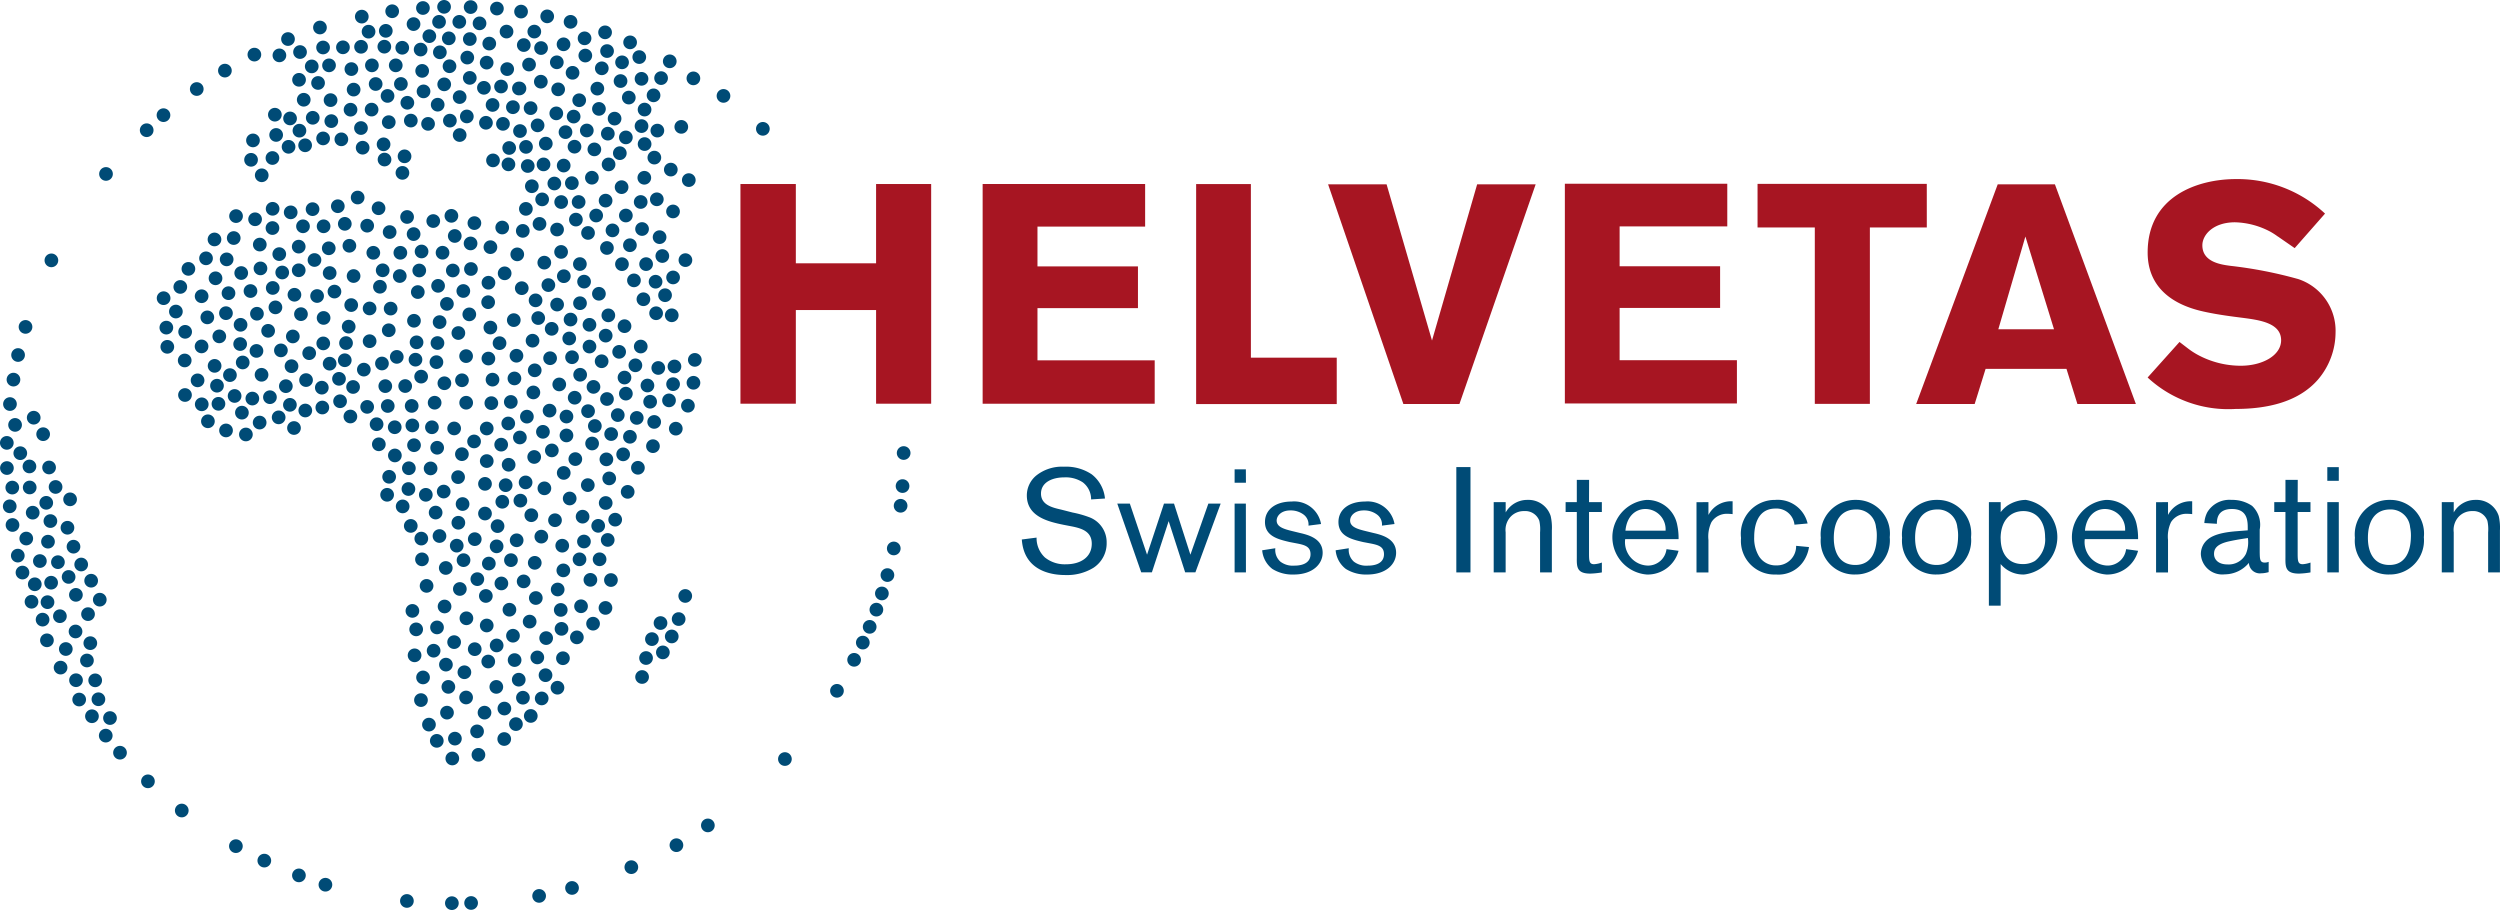 <?xml version="1.0" encoding="UTF-8"?> <svg xmlns="http://www.w3.org/2000/svg" width="182.887" height="66.575" viewBox="0 0 182.887 66.575"><defs><style> .cls-1 { fill: #a71522; } .cls-2 { fill: #004b76; } </style></defs><g id="Group_3260" data-name="Group 3260" transform="translate(6398.188 287.319)"><path id="Path_2001" data-name="Path 2001" class="cls-1" d="M95.765,761.9H89.894v-5.8H85.842v16.071h4.052v-6.852h5.871v6.852h4.029V756.1H95.765Z" transform="translate(-6429.863 -1029.957)"></path><path id="Path_2002" data-name="Path 2002" class="cls-1" d="M106.3,765.177h7.351v-3.05H106.3v-2.914h7.876V756.1H102.289v16.071h12.587V769H106.3Z" transform="translate(-6428.592 -1029.957)"></path><path id="Path_2003" data-name="Path 2003" class="cls-1" d="M120.792,756.1h-4.005v16.094h10.286V768.8h-6.28Z" transform="translate(-6427.472 -1029.956)"></path><path id="Path_2004" data-name="Path 2004" class="cls-1" d="M133.349,767.547l-3.322-11.425h-4.279l5.507,16.071h4.1l5.577-16.071h-4.281Z" transform="translate(-6426.779 -1029.955)"></path><path id="Path_2005" data-name="Path 2005" class="cls-1" d="M145.832,765.167h7.351v-3.05h-7.351V759.2h7.876v-3.118H141.826v16.071h12.587v-3.164h-8.581Z" transform="translate(-6425.537 -1029.958)"></path><path id="Path_2006" data-name="Path 2006" class="cls-1" d="M167.292,756.089H154.911v3.187H159.1v12.908h4.028V759.276h4.165Z" transform="translate(-6424.526 -1029.957)"></path><path id="Path_2007" data-name="Path 2007" class="cls-1" d="M175.833,756.122h-4.185l-5.965,16.07h4.279l.8-2.573h5.916l.8,2.573h4.278Zm-4.14,10.6,1.98-6.783,2.093,6.783Z" transform="translate(-6423.694 -1029.955)"></path><path id="Path_2008" data-name="Path 2008" class="cls-1" d="M192.372,763.067a31.225,31.225,0,0,0-4.919-.956c-.683-.092-2.049-.274-2.049-1.5,0-.773.8-1.685,2.39-1.685a5.778,5.778,0,0,1,2.618.707,5.183,5.183,0,0,1,.518.338l0-.006,1.228.85,2.22-2.525a9.364,9.364,0,0,0-6.511-2.526c-2.777,0-6.465,1.229-6.465,5.372,0,3.46,3.346,4.165,4.324,4.37.866.181,1.754.3,2.64.41,1.185.158,2.8.362,2.8,1.637,0,1.115-1.366,1.867-2.96,1.867a6.623,6.623,0,0,1-3.094-.775,5.454,5.454,0,0,1-.81-.528l-.57-.437-2.332,2.6a8.677,8.677,0,0,0,6.442,2.3c2.254,0,4.576-.478,6.032-2.161a5.344,5.344,0,0,0,1.274-3.416,3.982,3.982,0,0,0-2.774-3.938" transform="translate(-6422.479 -1029.983)"></path><path id="Path_2009" data-name="Path 2009" class="cls-2" d="M61.193,773.573a.5.5,0,1,0,.5.5.5.5,0,0,0-.5-.5m2.581,2.533a.5.5,0,1,0-.5.5.5.5,0,0,0,.5-.5m.673,1.316a.5.5,0,1,0-.5-.5.5.5,0,0,0,.5.5M63.88,779.3a.5.5,0,1,0,.5.5.5.5,0,0,0-.5-.5m-6.313-4.386a.5.5,0,1,0-.5.5.5.5,0,0,0,.5-.5m-4.972.178a.5.5,0,1,0-.5.5.5.5,0,0,0,.5-.5m-1.825-1.17a.5.5,0,1,0,.5.5.5.5,0,0,0-.5-.5M49.093,772a.5.5,0,1,0,.5.5.5.5,0,0,0-.5-.5m-1.364-3.93a.5.5,0,1,0-.5-.5.5.5,0,0,0,.5.5m.3-2.653a.5.5,0,1,0-.5.5.5.5,0,0,0,.5-.5M56,748.154a.5.5,0,1,0-.5-.5.5.5,0,0,0,.5.5m2.967-2.039a.5.5,0,1,0-.5-.5.5.5,0,0,0,.5.5m-2.338.845a.5.5,0,1,0-.5-.5.5.5,0,0,0,.5.5m-4.616,2.309a.5.5,0,1,0-.5-.5.5.5,0,0,0,.5.5m-2.059,1.347a.5.5,0,1,0-.5-.5.5.5,0,0,0,.5.5m-2.434,1.912a.5.5,0,1,0-.5-.5.5.5,0,0,0,.5.5m-8.2,10.622a.5.5,0,1,0-.5-.5.5.5,0,0,0,.5.5m3.995-6.322a.5.5,0,1,0-.5-.5.5.5,0,0,0,.5.5m-6.77,15.046a.5.5,0,1,0-.5-.5.5.5,0,0,0,.5.5m.338-1.8a.5.5,0,1,0-.5-.5.5.5,0,0,0,.5.5m.544-2.056a.5.5,0,1,0-.5-.5.5.5,0,0,0,.5.5m.306,10.746a.5.5,0,1,0,.5.5.5.5,0,0,0-.5-.5m-1.167-.921a.5.5,0,1,0-.5.5.5.5,0,0,0,.5-.5m.409,4.166a.5.5,0,1,0-.5.5.5.5,0,0,0,.5-.5m.387,2.24a.5.5,0,1,0-.5.5.5.5,0,0,0,.5-.5m.182-7.493a.5.5,0,1,0-.5.5.5.5,0,0,0,.5-.5m.17.471a.5.5,0,1,0,.5.5.5.5,0,0,0-.5-.5m-1.655-.725a.5.5,0,1,0-.5-.5.5.5,0,0,0,.5.5m-.1,2.77a.5.5,0,1,0,.5-.5.5.5,0,0,0-.5.5m.813,1.37a.5.5,0,1,0-.5.5.5.5,0,0,0,.5-.5m1.181-.034a.5.5,0,1,0,.5.5.5.5,0,0,0-.5-.5m.152,6.238a.5.5,0,1,0-.5-.5.5.5,0,0,0,.5.5m.26.778a.5.5,0,1,0-.5.5.5.5,0,0,0,.5-.5m.811,1.308a.5.5,0,1,0-.5.5.5.5,0,0,0,.5-.5m-.182,1.013a.5.5,0,1,0,.5.5.5.5,0,0,0-.5-.5m2.359,4.333a.5.5,0,1,0,.5.5.5.5,0,0,0-.5-.5m1.943,2.64a.5.5,0,1,0,.5.5.5.5,0,0,0-.5-.5m5.561,5.479a.5.5,0,1,0,.5.5.5.5,0,0,0-.5-.5m8.571,4.745a.5.5,0,1,0,.5.5.5.5,0,0,0-.5-.5m1.938.683a.5.5,0,1,0,.5.5.5.5,0,0,0-.5-.5m10.658,1.336a.5.5,0,1,0,.5.5.5.5,0,0,0-.5-.5m7.383-1.1a.5.5,0,1,0,.5.5.5.5,0,0,0-.5-.5M36.289,773.662a.5.5,0,1,0-.5-.5.5.5,0,0,0,.5.5m3.362,4.14a.5.5,0,1,0-.5.5.5.5,0,0,0,.5-.5m-1.434-2.436a.5.5,0,1,0,.5-.5.5.5,0,0,0-.5.5M41,784.9a.5.5,0,1,0,.5-.5.5.5,0,0,0-.5.5m-.312-4.268a.5.5,0,1,0-.5-.5.5.5,0,0,0,.5.5m-2.711,4.015a.5.5,0,1,0,.5-.5.5.5,0,0,0-.5.5m-.451-10.487a.5.5,0,1,0,.5-.5.5.5,0,0,0-.5.5m-.363.527a.5.5,0,1,0-.5.5.5.5,0,0,0,.5-.5m1.963,4.54a.5.5,0,1,0,.5-.5.5.5,0,0,0-.5.5m-.683,1.16a.5.5,0,1,0,.5-.5.5.5,0,0,0-.5.5m1.128,2.842a.5.5,0,1,0-.5.5.5.5,0,0,0,.5-.5m.227,1a.5.5,0,1,0,.5.5.5.5,0,0,0-.5-.5m.639-.633a.5.5,0,1,0,.5-.5.5.5,0,0,0-.5.5m.058-.886a.5.5,0,1,0-.5-.5.5.5,0,0,0,.5.5m-.553,6.471a.5.5,0,1,0-.5-.5.5.5,0,0,0,.5.5M42,788.03a.5.5,0,1,0,.5.5.5.5,0,0,0-.5-.5m-.414,1.769a.5.5,0,1,0-.5.5.5.5,0,0,0,.5-.5m-1.006-4.49a.5.5,0,1,0,.5.5.5.5,0,0,0-.5-.5M39.3,786.731a.5.5,0,1,0-.5-.5.5.5,0,0,0,.5.5m4.059.741a.5.5,0,1,0-.5.5.5.5,0,0,0,.5-.5m-1.438,4.949a.5.5,0,1,0-.5-.5.5.5,0,0,0,.5.5m-1.547-.839a.5.5,0,1,0-.5-.5.5.5,0,0,0,.5.5m2.386,3.675a.5.5,0,1,0-.5-.5.5.5,0,0,0,.5.5m.347.875a.5.5,0,1,0,.5-.5.5.5,0,0,0-.5.5m-3.86-14.91a.5.5,0,1,0,.5.5.5.5,0,0,0-.5-.5M37.481,783.5a.5.5,0,1,0-.5-.5.5.5,0,0,0,.5.5m4.248,2.585a.5.5,0,1,0,.5-.5.5.5,0,0,0-.5.5m-2.693,2.07a.5.5,0,1,0-.5-.5.5.5,0,0,0,.5.5m2.077-1.535a.5.5,0,1,0,.5.5.5.5,0,0,0-.5-.5m.554,4.033a.5.5,0,1,0,.5-.5.5.5,0,0,0-.5.5m-1.675,1.289a.5.5,0,1,0,.5.5.5.5,0,0,0-.5-.5m1.629,1.422a.5.5,0,1,0-.5.5.5.5,0,0,0,.5-.5m.666,2.136a.5.5,0,1,0,.5.5.5.5,0,0,0-.5-.5m2.052,2.667a.5.5,0,1,0,.5.5.5.5,0,0,0-.5-.5m2.044,2.094a.5.5,0,1,0,.5.5.5.5,0,0,0-.5-.5m8.513,5.8a.5.5,0,1,0,.5.5.5.5,0,0,0-.5-.5m-2.079-1.058a.5.5,0,1,0,.5.5.5.5,0,0,0-.5-.5m15.8,4.171a.5.5,0,1,0,.5.5.5.5,0,0,0-.5-.5m-3.29-.162a.5.5,0,1,0,.5.5.5.5,0,0,0-.5-.5M75,808.643a.5.5,0,1,0,.5.5.5.5,0,0,0-.5-.5M99.181,788.96a.5.5,0,1,0,.5.5.5.5,0,0,0-.5-.5M81.745,806.54a.5.5,0,1,0,.5.5.5.5,0,0,0-.5-.5m15.043-12.9a.5.5,0,1,0,.5.5.5.5,0,0,0-.5-.5m-3.808,4.991a.5.5,0,1,0,.5.5.5.5,0,0,0-.5-.5m-5.636,4.855a.5.5,0,1,0,.5.5.5.5,0,0,0-.5-.5m-2.3,1.447a.5.5,0,1,0,.5.5.5.5,0,0,0-.5-.5m13-13.561a.5.5,0,1,0,.5.5.5.5,0,0,0-.5-.5m1.628-3.67a.5.5,0,1,0,.5.5.5.5,0,0,0-.5-.5m-.993,2.411a.5.5,0,1,0,.5.5.5.5,0,0,0-.5-.5m1.8-4.94a.5.5,0,1,0,.5.5.5.5,0,0,0-.5-.5m-.405,1.345a.5.5,0,1,0,.5.5.5.5,0,0,0-.5-.5m1.593-9.274a.5.5,0,1,0-.5-.5.5.5,0,0,0,.5.5m-.081,1.418a.5.5,0,1,0,.5.5.5.5,0,0,0-.5-.5m-.142,1.441a.5.5,0,1,0,.5.5.5.5,0,0,0-.5-.5m-.5,3.122a.5.5,0,1,0,.5.5.5.5,0,0,0-.5-.5m-58.42,10.648a.5.5,0,1,0-.5-.5.5.5,0,0,0,.5.5m6.819-30.1a.5.5,0,1,0-.5-.5.5.5,0,0,0,.5.5m1.484.189a.5.5,0,1,0,.5-.5.5.5,0,0,0-.5.5m.424-2.342a.5.5,0,1,0-.5-.5.5.5,0,0,0,.5.5m1.077-2.208a.5.5,0,1,0,.5-.5.5.5,0,0,0-.5.5m3.163-3.75a.5.5,0,1,0-.5-.5.5.5,0,0,0,.5.5m1.891-1.43a.5.5,0,1,0,.5-.5.5.5,0,0,0-.5.5m.084-1.57a.5.5,0,1,0,.5.5.5.5,0,0,0-.5-.5m1.731,1.567a.5.5,0,1,0-.5-.5.5.5,0,0,0,.5.5m.6-2.265a.5.5,0,1,0,.5.5.5.5,0,0,0-.5-.5m-3.127,2.879a.5.5,0,1,0-.5-.5.5.5,0,0,0,.5.5m-.39-2.575a.5.5,0,1,0,.5-.5.5.5,0,0,0-.5.5m-.518.707a.5.5,0,1,0,.5.5.5.5,0,0,0-.5-.5m4.27.821a.5.5,0,1,0,.5-.5.5.5,0,0,0-.5.5m-2.093-1.576a.5.5,0,1,0,.5-.5.5.5,0,0,0-.5.5m2.765-.592a.5.5,0,1,0,.5-.5.5.5,0,0,0-.5.5m-.962-1.2a.5.5,0,1,0,.5.5.5.5,0,0,0-.5-.5m-1.876-1.967a.5.5,0,1,0,.5-.5.5.5,0,0,0-.5.5m.829-1.384a.5.5,0,1,0,.5-.5.5.5,0,0,0-.5.5m.435,1.307a.5.5,0,1,0,.5-.5.5.5,0,0,0-.5.5m1.636.274a.5.5,0,1,0,.5-.5.5.5,0,0,0-.5.5m.664,1a.5.5,0,1,0,.5.5.5.5,0,0,0-.5-.5m.837-1.273a.5.5,0,1,0,.5-.5.5.5,0,0,0-.5.5m.775.864a.5.5,0,1,0,.5.5.5.5,0,0,0-.5-.5m1.469-1.365a.5.5,0,1,0,.5.5.5.5,0,0,0-.5-.5m-1.1,2.737a.5.5,0,1,0,.5-.5.5.5,0,0,0-.5.5m-1.166,1a.5.5,0,1,0,.5-.5.5.5,0,0,0-.5.5m3.115-1a.5.5,0,1,0,.5.5.5.5,0,0,0-.5-.5M64,752.039a.5.5,0,1,0,.5.5.5.5,0,0,0-.5-.5m1.114.386a.5.5,0,1,0,.5-.5.5.5,0,0,0-.5.5m3.573,1.057a.5.5,0,1,0,.5-.5.5.5,0,0,0-.5.5m-8.039-5.917a.5.5,0,1,0-.5-.5.5.5,0,0,0,.5.5m1.325-.039a.5.5,0,1,0-.5-.5.5.5,0,0,0,.5.5m2.514-.429a.5.5,0,1,0,.5-.5.5.5,0,0,0-.5.5m.4,2.149a.5.5,0,1,0,.5.5.5.5,0,0,0-.5-.5m1.557-.957a.5.5,0,1,0,.5.5.5.5,0,0,0-.5-.5m2-.34a.5.5,0,1,0,.5.5.5.5,0,0,0-.5-.5m-1.9,1.84a.5.5,0,1,0,.5.5.5.5,0,0,0-.5-.5m.535,1.473a.5.5,0,1,0,.5-.5.5.5,0,0,0-.5.5m.977-1.988a.5.5,0,1,0,.5.5.5.5,0,0,0-.5-.5m.631,1.431a.5.5,0,1,0,.5-.5.5.5,0,0,0-.5.5m1.774-.678a.5.5,0,1,0,.5-.5.5.5,0,0,0-.5.5m.633,1.254a.5.5,0,1,0,.5-.5.5.5,0,0,0-.5.5m4.294,1.493a.5.5,0,1,0-.5.5.5.5,0,0,0,.5-.5m-9.013-.109a.5.5,0,1,0,.5-.5.5.5,0,0,0-.5.5m3.836-.543a.5.5,0,1,0-.5.5.5.5,0,0,0,.5-.5m-1.74-.194a.5.5,0,1,0,.5.5.5.5,0,0,0-.5-.5m3.884.236a.5.5,0,1,0,.5.5.5.5,0,0,0-.5-.5m1.685,1.684a.5.5,0,1,0,.5.5.5.5,0,0,0-.5-.5m1.282,1.282a.5.5,0,1,0,.5.5.5.5,0,0,0-.5-.5m1.107-1.86a.5.5,0,1,0,.5-.5.5.5,0,0,0-.5.5m-.616,7.125a.5.5,0,1,0,.5-.5.5.5,0,0,0-.5.5m-.2-3.367a.5.5,0,1,0,.5-.5.5.5,0,0,0-.5.5m.5,1.356a.5.5,0,1,0,.5-.5.5.5,0,0,0-.5.5m1.577.784a.5.5,0,1,0,.5.5.5.5,0,0,0-.5-.5m.388,1.476a.5.5,0,1,0,.5-.5.5.5,0,0,0-.5.5m1.382,1.1a.5.5,0,1,0,.5-.5.5.5,0,0,0-.5.5m1.6.684a.5.5,0,1,0,.5.5.5.5,0,0,0-.5-.5m.377,1.686a.5.5,0,1,0,.5-.5.5.5,0,0,0-.5.5m1.692,1.381a.5.5,0,1,0-.5.5.5.5,0,0,0,.5-.5m.429,1.523a.5.5,0,1,0-.5-.5.5.5,0,0,0,.5.5m1.644-.35a.5.5,0,1,0-.5.5.5.5,0,0,0,.5-.5m1-4.035a.5.5,0,1,0-.5.5.5.5,0,0,0,.5-.5m-1.49,2.566a.5.5,0,1,0-.5.5.5.5,0,0,0,.5-.5m-1.693-.987a.5.5,0,1,0,.5-.5.5.5,0,0,0-.5.5M84.8,763.4a.5.5,0,1,0,.5.5.5.5,0,0,0-.5-.5m-1.974-.975a.5.5,0,1,0,.5.5.5.5,0,0,0-.5-.5m-1.685-.883a.5.5,0,1,0,.5-.5.5.5,0,0,0-.5.5m3.371.791a.5.5,0,1,0-.5.5.5.5,0,0,0,.5-.5m-.7-1.881a.5.5,0,1,0,.5.5.5.5,0,0,0-.5-.5m-3.945.005a.5.5,0,1,0,.5-.5.5.5,0,0,0-.5.5m2.663-.6a.5.5,0,1,0,.5.5.5.5,0,0,0-.5-.5m-1.185-.987a.5.5,0,1,0,.5.5.5.5,0,0,0-.5-.5m-2.172,0a.5.5,0,1,0,.5.5.5.5,0,0,0-.5-.5m2.757-.49a.5.5,0,1,0,.5-.5.5.5,0,0,0-.5.5m-4.04-.5a.5.5,0,1,0,.5.5.5.5,0,0,0-.5-.5m1.473.4a.5.5,0,1,0,.5-.5.5.5,0,0,0-.5.5M77.894,757a.5.5,0,1,0-.5.5.5.5,0,0,0,.5-.5m5.716.683a.5.5,0,1,0,.5.5.5.5,0,0,0-.5-.5m1.185.889a.5.5,0,1,0,.5.5.5.5,0,0,0-.5-.5m-2.1-1.464a.5.5,0,1,0-.5-.5.5.5,0,0,0,.5.5m-1.162.186a.5.5,0,1,0-.5.5.5.5,0,0,0,.5-.5m-3.173-.69a.5.5,0,1,0,.5-.5.5.5,0,0,0-.5.5m-2.063-.889a.5.5,0,1,0,.5-.5.5.5,0,0,0-.5.5m.791-1.381a.5.5,0,1,0,.5-.5.5.5,0,0,0-.5.5m1.4-1.685a.5.5,0,1,0,.5.5.5.5,0,0,0-.5-.5m.888-1.579a.5.5,0,1,0,.5.5.5.5,0,0,0-.5-.5m-6.621,4.056a.5.5,0,1,0,.5.5.5.5,0,0,0-.5-.5m-1.629.211a.5.5,0,1,0,.5-.5.5.5,0,0,0-.5.5m1.184-.908a.5.5,0,1,0,.5-.5.5.5,0,0,0-.5.5m-1.2-2.344a.5.5,0,1,0,.5.5.5.5,0,0,0-.5-.5m2.766-.571a.5.5,0,1,0,.5-.5.5.5,0,0,0-.5.5m4.149.618a.5.5,0,1,0-.5.5.5.5,0,0,0,.5-.5m-2.133-1.993a.5.5,0,1,0,.5-.5.5.5,0,0,0-.5.5m-2.869-.062a.414.414,0,0,0,.006.079.5.5,0,0,0,.494.423.474.474,0,0,0,.07-.005l-.012-.114.017.114a.5.5,0,0,0-.074-1,.35.35,0,0,0-.079.006.5.5,0,0,0-.423.492m-1.86-2.387a.5.5,0,1,0,.5.5.5.5,0,0,0-.5-.5m-3.924-.256a.5.5,0,1,0,.5-.5.5.5,0,0,0-.5.5m-1.406-.2a.5.5,0,1,0,.5-.5.5.5,0,0,0-.5.5m-2.156.289a.5.5,0,1,0-.5-.5.5.5,0,0,0,.5.5m.107-1.159a.5.5,0,1,0-.5-.5.5.5,0,0,0,.5.5m2.03-.493a.5.5,0,1,0-.5-.5.5.5,0,0,0,.5.5m1.866-.165a.5.5,0,1,0-.5-.5.5.5,0,0,0,.5.5m.713.206a.5.5,0,1,0,.5.5.5.5,0,0,0-.5-.5m.768-.206a.5.5,0,1,0-.5-.5.5.5,0,0,0,.5.5m.769.26a.5.5,0,1,0,0,1,.5.5,0,0,0,0-1m.212-.65a.5.5,0,1,0,.5-.5.5.5,0,0,0-.5.5m.712,1.481a.5.5,0,1,0,.5-.5.5.5,0,0,0-.5.5m1.263-.878a.5.5,0,1,0,.5-.5.5.5,0,0,0-.5.5m1.762.486a.5.5,0,1,0,.5.5.5.5,0,0,0-.5-.5m.769.014a.5.5,0,1,0-.5-.5.5.5,0,0,0,.5.5m-.384,1.412a.5.5,0,1,0,.5.5.5.5,0,0,0-.5-.5m.878-1.207a.5.5,0,1,0,.5.5.5.5,0,0,0-.5-.5m1.645.726a.5.5,0,1,0-.5-.5.5.5,0,0,0,.5.5m-.492.316a.5.5,0,1,0,.5.5.5.5,0,0,0-.5-.5m2.03-.754a.5.5,0,1,0-.5-.5.5.5,0,0,0,.5.5m.055.261a.5.5,0,1,0,.5.5.5.5,0,0,0-.5-.5m1.591-.329a.5.5,0,1,0,.5.5.5.5,0,0,0-.5-.5m-2.524,1.59a.5.5,0,1,0,.5.5.5.5,0,0,0-.5-.5m2.139.672a.5.5,0,1,0-.5-.5.5.5,0,0,0,.5.5m1.482-.438a.5.5,0,1,0-.5-.5.5.5,0,0,0,.5.5m.759-.884a.5.5,0,1,0,.5-.5.5.5,0,0,0-.5.5m-.87,1.254a.5.5,0,1,0,.5.5.5.5,0,0,0-.5-.5m1.035.337a.5.5,0,1,0,.5-.5.5.5,0,0,0-.5.5m1.38,1.708a.5.5,0,1,0-.5-.5.5.5,0,0,0,.5.5m-1.811-.837a.5.5,0,1,0,0,1,.5.5,0,0,0,0-1m1.153.878a.5.5,0,1,0,.5.5.5.5,0,0,0-.5-.5m-.722,1.709a.5.5,0,1,0,.5-.5.5.5,0,0,0-.5.5m2.909.056a.5.5,0,1,0,.5-.5.5.5,0,0,0-.5.5m-.267,2.626a.5.5,0,1,0,.5.5.5.5,0,0,0-.5-.5m1.816,1.269a.5.5,0,1,0-.5.5.5.5,0,0,0,.5-.5m-2.8-4.122a.5.5,0,1,0,.5.5.5.5,0,0,0-.5-.5m-.933.986a.5.5,0,1,0,.5.5.5.5,0,0,0-.5-.5m.713.99a.5.5,0,1,0,.5.5.5.5,0,0,0-.5-.5m.493-4.816a.5.5,0,1,0-.5-.5.5.5,0,0,0,.5.5m-4.663.769a.5.5,0,1,0-.5-.5.5.5,0,0,0,.5.5m.761,1.695a.5.5,0,1,0,.5-.5.5.5,0,0,0-.5.5m-.494,1.1a.5.5,0,1,0,.5-.5.5.5,0,0,0-.5.5m-.486.651a.5.5,0,1,0,.5.5.5.5,0,0,0-.5-.5m.541,1.6a.5.5,0,1,0,.5-.5.5.5,0,0,0-.5.5m.822-.824a.5.5,0,1,0,.5-.5.5.5,0,0,0-.5.5m.942-1.653a.5.5,0,1,0,.5.5.5.5,0,0,0-.5-.5m-14.377-7.407a.5.5,0,1,0,.5.5.5.5,0,0,0-.5-.5m-4.946.172a.5.5,0,1,0,.5-.5.5.5,0,0,0-.5.5m-4.513,1.991a.5.5,0,1,0-.5-.5.5.5,0,0,0,.5.5m-3.34.187a.5.5,0,1,0-.5-.5.5.5,0,0,0,.5.5m-7.878,5.531a.5.5,0,1,0-.5-.5.5.5,0,0,0,.5.5m27.876,1.618a.5.5,0,1,0,.5.5.5.5,0,0,0-.5-.5m.3,1.48a.5.5,0,1,0,.5.5.5.5,0,0,0-.5-.5m.521-2.619a.5.5,0,1,0,.5-.5.5.5,0,0,0-.5.5M73.1,753.19a.5.5,0,1,0,.5-.5.5.5,0,0,0-.5.5m2.121,4.5a.5.5,0,1,0,.5.5.5.5,0,0,0-.5-.5m-5.977-9.874a.5.5,0,1,0,.5-.5.5.5,0,0,0-.5.5m.683.985a.5.5,0,1,0,.5.5.5.5,0,0,0-.5-.5m2.655,2.644a.414.414,0,0,0,.006.079.5.5,0,0,0,.491.423c.027,0,.051,0,.074-.005a.5.5,0,0,0,.429-.5c0-.026,0-.048,0-.069a.5.5,0,0,0-.5-.432.464.464,0,0,0-.082.008.5.5,0,0,0-.42.492m-.366-2.009a.5.5,0,1,0,.5.5.5.5,0,0,0-.5-.5m.45-1.273a.5.5,0,1,0,.5.5.5.5,0,0,0-.5-.5m2.961,1.42a.5.5,0,1,0-.5.5.5.5,0,0,0,.5-.5m.631,2.818a.5.5,0,1,0-.5-.5.5.5,0,0,0,.5.5m1.676-1.961a.5.5,0,1,0,.5.5.5.5,0,0,0-.5-.5m8.353-.6a.5.5,0,1,0-.5-.5.5.5,0,0,0,.5.5m-1.729-1.247a.5.5,0,1,0-.5-.5.5.5,0,0,0,.5.5m-2.9-1.387a.5.5,0,1,0-.5-.5.5.5,0,0,0,.5.5m-1.831-.733a.5.5,0,1,0-.5-.5.5.5,0,0,0,.5.5M77.3,745.7a.5.5,0,1,0-.5-.5.5.5,0,0,0,.5.5m-1.709-.4a.5.5,0,1,0-.5-.5.5.5,0,0,0,.5.5m-1.913-.349a.5.5,0,1,0-.5-.5.5.5,0,0,0,.5.5m-1.766-.222a.5.5,0,1,0-.5-.5.5.5,0,0,0,.5.5m-1.922-.108a.5.5,0,1,0-.5-.5.5.5,0,0,0,.5.5m-1.944-.017a.5.5,0,1,0-.5-.5.5.5,0,0,0,.5.5m-1.546.085a.5.5,0,1,0-.5-.5.5.5,0,0,0,.5.5m-2.25.237a.5.5,0,1,0-.5-.5.5.5,0,0,0,.5.5m-2.223.393a.5.5,0,1,0-.5-.5.5.5,0,0,0,.5.5m26.46,4.8a.5.5,0,1,0,.5.5.5.5,0,0,0-.5-.5m2.88,2.409a.5.5,0,1,0,.5.5.5.5,0,0,0-.5-.5m-29.9.442a.5.5,0,1,0,.5-.5.5.5,0,0,0-.5.5m1.654,1.191a.5.5,0,1,0,.5-.5.5.5,0,0,0-.5.5m1.534.878a.5.5,0,1,0,.5-.5.5.5,0,0,0-.5.5m-.155,1.211a.5.5,0,1,0,.5-.5.5.5,0,0,0-.5.5m-2.41-1.342a.5.5,0,1,0-.5-.5.5.5,0,0,0,.5.5m1.6-.133a.5.5,0,1,0,.5.5.5.5,0,0,0-.5-.5m-9.623-.4a.5.5,0,1,0-.5-.5.5.5,0,0,0,.5.5m-.141,1.419a.5.5,0,1,0-.5-.5.5.5,0,0,0,.5.5m1.742-3.3a.5.5,0,1,0-.5-.5.5.5,0,0,0,.5.5M57.78,750.4a.5.5,0,1,0,.5.5.5.5,0,0,0-.5-.5m1.048-1.228a.5.5,0,1,0,.5.5.5.5,0,0,0-.5-.5m-1.391-.231a.5.5,0,1,0,.5.5.5.5,0,0,0-.5-.5m-3.23,7.485a.5.5,0,1,0,.5-.5.5.5,0,0,0-.5.5m7.018,1.628a.5.5,0,1,0,.5-.5.5.5,0,0,0-.5.5m1.529.783a.5.5,0,1,0,.5-.5.5.5,0,0,0-.5.5m2.587.139a.5.5,0,1,0,.5.5.5.5,0,0,0-.5-.5m3.241-.083a.5.5,0,1,0,.5.5.5.5,0,0,0-.5-.5m1.183,1.031a.5.5,0,1,0,.5-.5.5.5,0,0,0-.5.5m3.54.569a.5.5,0,1,0,.5-.5.5.5,0,0,0-.5.5m2.073,1.824a.5.5,0,1,0,.5.5.5.5,0,0,0-.5-.5m.4,12.876a.5.5,0,1,0-.5.5.5.5,0,0,0,.5-.5m6.2,4.392a.5.5,0,1,0-.5.5.5.5,0,0,0,.5-.5m.249-1.261a.5.5,0,1,0-.5-.5.5.5,0,0,0,.5.5m1.1-2.581a.5.5,0,1,0,.5.5.5.5,0,0,0-.5-.5m2.171-.781a.5.5,0,1,0-.5.5.5.5,0,0,0,.5-.5m.387-2.179a.5.5,0,1,0,.5.5.5.5,0,0,0-.5-.5m.405-1.678a.5.5,0,1,0,.5.5.5.5,0,0,0-.5-.5m.1-.675a.5.5,0,1,0-.5-.5.5.5,0,0,0,.5.5m-1.49-.518a.5.5,0,1,0,.5.5.5.5,0,0,0-.5-.5m-.684.61a.5.5,0,1,0-.5.5.5.5,0,0,0,.5-.5m-1.282-1.568a.5.5,0,1,0-.5.5.5.5,0,0,0,.5-.5m-2.187-1.49a.5.5,0,1,0,.5-.5.5.5,0,0,0-.5.5m-.684-.291a.5.5,0,1,0-.5-.5.5.5,0,0,0,.5.5m-.189-2.078a.5.5,0,1,0-.5.5.5.5,0,0,0,.5-.5m-1.086-.889a.5.5,0,1,0-.5.5.5.5,0,0,0,.5-.5m-.807-1.785a.5.5,0,1,0,.5.5.5.5,0,0,0-.5-.5m-1.374-.888a.5.5,0,1,0,.5.5.5.5,0,0,0-.5-.5m.2,1.776a.5.5,0,1,0,.5.5.5.5,0,0,0-.5-.5m.009,2.575a.5.5,0,1,0-.5.5.5.5,0,0,0,.5-.5m.674-.1a.5.5,0,1,0,.5-.5.5.5,0,0,0-.5.5m-2.056,1.087a.5.5,0,1,0-.5.5.5.5,0,0,0,.5-.5m1.365.109a.5.5,0,1,0,.5-.5.5.5,0,0,0-.5.5m-.88.178a.5.5,0,1,0,.5.5.5.5,0,0,0-.5-.5m2.764-.294a.5.5,0,1,0,.5.5.5.5,0,0,0-.5-.5m-1.48,2a.5.5,0,1,0-.5-.5.5.5,0,0,0,.5.5m3.166-.708a.5.5,0,1,0-.5.5.5.5,0,0,0,.5-.5m-1.185.8a.5.5,0,1,0-.5.5.5.5,0,0,0,.5-.5m-1.775,1.28a.5.5,0,1,0-.5-.5.5.5,0,0,0,.5.5m3.445-.393a.5.5,0,1,0-.5-.5.5.5,0,0,0,.5.5m-.781.188a.5.5,0,1,0-.5.5.5.5,0,0,0,.5-.5m-2.072,1.488a.5.5,0,1,0-.5-.5.5.5,0,0,0,.5.5m.1,1.179a.5.5,0,1,0-.5.5.5.5,0,0,0,.5-.5m4.441-2.37a.5.5,0,1,0-.5.5.5.5,0,0,0,.5-.5M77,773.576a.5.5,0,1,0,.5.5.5.5,0,0,0-.5-.5m2.476-1.67a.5.5,0,1,0-.5.5.5.5,0,0,0,.5-.5m5.824-.2a.5.5,0,1,0-.5.5.5.5,0,0,0,.5-.5m-1.876.1a.5.5,0,1,0-.5.5.5.5,0,0,0,.5-.5m-2.179-.082a.5.5,0,1,0-.5-.5.5.5,0,0,0,.5.5m-.781,1.069a.5.5,0,1,0-.5.5.5.5,0,0,0,.5-.5m-1.884,1.388a.5.5,0,1,0-.5-.5.5.5,0,0,0,.5.5M77,774.958a.5.5,0,1,0,.5.5.5.5,0,0,0-.5-.5m1.876.59a.5.5,0,1,0,.5.5.5.5,0,0,0-.5-.5m.7-.78a.5.5,0,1,0-.5.5.5.5,0,0,0,.5-.5m.693.089a.5.5,0,1,0,.5.5.5.5,0,0,0-.5-.5m.878,2.484a.5.5,0,1,0-.5-.5.5.5,0,0,0,.5.5m-.394-2.873a.5.5,0,1,0-.5-.5.5.5,0,0,0,.5.5m1.093-2.068a.5.5,0,1,0-.5.5.5.5,0,0,0,.5-.5m1.275,1.091a.5.5,0,1,0-.5-.5.5.5,0,0,0,.5.5m-.978,1.185a.5.5,0,1,0-.5-.5.5.5,0,0,0,.5.5m0,.88a.5.5,0,1,0-.5.5.5.5,0,0,0,.5-.5m2.359-2.163a.5.5,0,1,0-.5-.5.5.5,0,0,0,.5.5m-1.085.576a.5.5,0,1,0,.5.5.5.5,0,0,0-.5-.5m-2.9,9.133a.5.5,0,1,0-.5.5.5.5,0,0,0,.5-.5m-.264,2.434a.5.5,0,1,0,.5.5.5.5,0,0,0-.5-.5m-.4,2.04a.5.5,0,1,0,.5.5.5.5,0,0,0-.5-.5m4.527,1.606a.5.5,0,1,0-.5.5.5.5,0,0,0,.5-.5m.827-.791a.5.5,0,1,0,.5.5.5.5,0,0,0-.5-.5m.482-1.691a.5.5,0,1,0,.5.5.5.5,0,0,0-.5-.5m-.987,3.963a.5.5,0,1,0-.5-.5.5.5,0,0,0,.5.5m-1.88.578a.5.5,0,1,0,.5.5.5.5,0,0,0-.5-.5m.43-.383a.5.5,0,1,0-.5-.5.5.5,0,0,0,.5.5m.8-.029a.5.5,0,1,0,.5.5.5.5,0,0,0-.5-.5m-1.52,1.8a.5.5,0,1,0,.5.5.5.5,0,0,0-.5-.5m-4.771-2.9a.5.5,0,1,0,.5.5.5.5,0,0,0-.5-.5m-1.019,2.527a.5.5,0,1,0-.5-.5.5.5,0,0,0,.5.5m-.4,1.157a.5.5,0,1,0,.5.5.5.5,0,0,0-.5-.5m-1.453,2.565a.5.5,0,1,0-.5.5.5.5,0,0,0,.5-.5m-2.442,1.188a.5.5,0,1,0,.5.5.5.5,0,0,0-.5-.5m-1.887,1.155a.5.5,0,1,0,.5.5.5.5,0,0,0-.5-.5m-1.911.269a.5.5,0,1,0,.5.5.5.5,0,0,0-.5-.5m-1.208-1.978a.5.5,0,1,0-.5.5.5.5,0,0,0,.5-.5m-.585-1.794a.5.5,0,1,0-.5.5.5.5,0,0,0,.5-.5m-.348-1.157a.5.5,0,1,0-.5-.5.5.5,0,0,0,.5.5m-.619-1.617a.5.5,0,1,0-.5-.5.5.5,0,0,0,.5.5m-.159-3.251a.5.5,0,1,0-.5-.5.5.5,0,0,0,.5.5m1.537-2.33a.5.5,0,1,0-.5.5.5.5,0,0,0,.5-.5m-.837-1.441a.5.5,0,1,0-.5-.5.5.5,0,0,0,.5.5m-1.32-2.946a.5.5,0,1,0,.5-.5.5.5,0,0,0-.5.5m-16.36-16.982a.5.5,0,1,0-.5-.5.5.5,0,0,0,.5.5m-.323,1.8a.5.5,0,1,0-.5-.5.5.5,0,0,0,.5.5m1.8-.073a.5.5,0,1,0,.5-.5.5.5,0,0,0-.5.5m-1.123.557a.5.5,0,1,0,.5.5.5.5,0,0,0-.5-.5m30.817,10.329a.5.5,0,1,0-.5-.5.5.5,0,0,0,.5.5m.643,3.412a.5.5,0,1,0,.5.5.5.5,0,0,0-.5-.5m-29.13-8.8a.5.5,0,1,0-.5-.5.5.5,0,0,0,.5.5m4.511,1.316a.5.5,0,1,0,.5.5.5.5,0,0,0-.5-.5M47.8,768.475a.5.5,0,1,0,.5.5.5.5,0,0,0-.5-.5m6.522,1.3a.5.5,0,1,0-.5-.5.5.5,0,0,0,.5.5m-4.016-.33a.5.5,0,1,0-.5-.5.5.5,0,0,0,.5.5m3.243,5.442a.5.5,0,1,0,.5.5.5.5,0,0,0-.5-.5m-.42-5.615a.5.5,0,1,0-.5-.5.5.5,0,0,0,.5.5m2.065,1.749a.5.5,0,1,0-.5.5.5.5,0,0,0,.5-.5m2.7,2.113a.5.5,0,1,0,.5.5.5.5,0,0,0-.5-.5m1.746.282a.5.5,0,1,0-.5.5.5.5,0,0,0,.5-.5m.72-1.6a.5.5,0,1,0-.5-.5.5.5,0,0,0,.5.5m-1.257.647a.5.5,0,1,0-.5-.5.5.5,0,0,0,.5.5m-1.154-1.555a.5.5,0,1,0,.5.5.5.5,0,0,0-.5-.5m1.726-.2a.5.5,0,1,0-.5-.5.5.5,0,0,0,.5.5m3.935,3.928a.5.5,0,1,0-.5.5.5.5,0,0,0,.5-.5m-7-5.4a.5.5,0,1,0-.5.5.5.5,0,0,0,.5-.5m.372-1.519a.5.5,0,1,0,.5.5.5.5,0,0,0-.5-.5m1.095-1.132a.5.5,0,1,0-.5.5.5.5,0,0,0,.5-.5m-1.605,5.768a.5.5,0,1,0-.5-.5.5.5,0,0,0,.5.5m.414-2.461a.5.5,0,1,0,.5.5.5.5,0,0,0-.5-.5m4.052,3.064a.5.5,0,1,0-.5.5.5.5,0,0,0,.5-.5m.452-1.543a.5.5,0,1,0,.5.5.5.5,0,0,0-.5-.5m1.53,1.955a.5.5,0,1,0-.5.5.5.5,0,0,0,.5-.5m1.516,1.989a.5.5,0,1,0-.5-.5.5.5,0,0,0,.5.5m-3.155-5.4a.5.5,0,1,0-.5.5.5.5,0,0,0,.5-.5m-5.072-3.868a.5.5,0,1,0-.5.5.5.5,0,0,0,.5-.5m-.534,1.715a.5.5,0,1,0-.5.5.5.5,0,0,0,.5-.5m-.663-3.136a.5.5,0,1,0,.5-.5.5.5,0,0,0-.5.5m-4.88-2.167a.5.5,0,1,0,.5-.5.5.5,0,0,0-.5.5m3.253,2.393a.5.5,0,1,0,.5-.5.5.5,0,0,0-.5.5m-1.743-2.317a.5.5,0,1,0,.5-.5.5.5,0,0,0-.5.5m1.565.5a.5.5,0,1,0,.5.5.5.5,0,0,0-.5-.5m3.5.461a.5.5,0,1,0-.5.5.5.5,0,0,0,.5-.5m-2.142-2.543a.5.5,0,1,0,.5.5.5.5,0,0,0-.5-.5m.05,1.743a.5.5,0,1,0,.5.5.5.5,0,0,0-.5-.5m.875-.545a.5.5,0,1,0,.5-.5.5.5,0,0,0-.5.5m-2.832-1.676a.5.5,0,1,0,.5.5.5.5,0,0,0-.5-.5m7.019,3.56a.5.5,0,1,0-.5-.5.5.5,0,0,0,.5.5m-.067-1.811a.5.5,0,1,0-.5-.5.5.5,0,0,0,.5.5m-2.51,3.4a.5.5,0,1,0-.5-.5.5.5,0,0,0,.5.5m1.658.092a.5.5,0,1,0-.5-.5.5.5,0,0,0,.5.5m2.526-5.78a.5.5,0,1,0-.5.5.5.5,0,0,0,.5-.5m-5.78-.6a.5.5,0,1,0-.5-.5.5.5,0,0,0,.5.5m6.918,1.235a.5.5,0,1,0-.5-.5.5.5,0,0,0,.5.5m1.143-.033a.5.5,0,1,0,.5-.5.5.5,0,0,0-.5.5m-.195,1.516a.5.5,0,1,0-.5.5.5.5,0,0,0,.5-.5m1.478-.5a.5.5,0,1,0,.5.5.5.5,0,0,0-.5-.5m-3.728.486a.5.5,0,1,0-.5-.5.5.5,0,0,0,.5.5m.307,2.214a.5.5,0,1,0-.5-.5.5.5,0,0,0,.5.5m3.878-.5a.5.5,0,1,0-.5.5.5.5,0,0,0,.5-.5m-3.552,2.125a.5.5,0,1,0-.5.5.5.5,0,0,0,.5-.5m5.81,3.277a.5.5,0,1,0-.5-.5.5.5,0,0,0,.5.5m-1.837,6.027a.5.5,0,1,0-.5-.5.5.5,0,0,0,.5.5m-9.4-16.087a.5.5,0,1,0,.5-.5.5.5,0,0,0-.5.5m2.6-.234a.5.5,0,1,0-.5.5.5.5,0,0,0,.5-.5m-.36,4.22a.5.5,0,1,0-.5-.5.5.5,0,0,0,.5.5m4.99.753a.5.5,0,1,0-.5-.5.5.5,0,0,0,.5.5m-.958,2.791a.5.5,0,1,0-.5-.5.5.5,0,0,0,.5.5m-1.029.831a.5.5,0,1,0-.5.5.5.5,0,0,0,.5-.5m.608,3.644a.5.5,0,1,0-.5-.5.5.5,0,0,0,.5.5m1.569,1.207a.5.5,0,1,0-.5-.5.5.5,0,0,0,.5.5m2.431.948a.5.5,0,1,0-.5.5.5.5,0,0,0,.5-.5m-2.323-8.718a.5.5,0,1,0-.5.5.5.5,0,0,0,.5-.5M64,768.263a.5.5,0,1,0-.5-.5.5.5,0,0,0,.5.5m-.9.3a.5.5,0,1,0-.5.5.5.5,0,0,0,.5-.5m.538-2.385a.5.5,0,1,0,.5-.5.5.5,0,0,0-.5.5m2.206,1.391a.5.5,0,1,0-.5-.5.5.5,0,0,0,.5.5m.28-3.1a.5.5,0,1,0,.5.5.5.5,0,0,0-.5-.5m2.63,1.365a.5.5,0,1,0-.5.5.5.5,0,0,0,.5-.5M66.4,761.5a.5.5,0,1,0,.5.5.5.5,0,0,0-.5-.5m2.428-1.134a.5.5,0,1,0,.5.5.5.5,0,0,0-.5-.5m2.609.818a.5.5,0,1,0,.5.5.5.5,0,0,0-.5-.5m1.041,1.914a.5.5,0,1,0,.5.5.5.5,0,0,0-.5-.5m-1.185,1.688a.5.5,0,1,0-.5-.5.5.5,0,0,0,.5.5m-.022,1.424a.5.5,0,1,0-.5-.5.5.5,0,0,0,.5.5m2.459-2.025a.5.5,0,1,0,.5.5.5.5,0,0,0-.5-.5m1.946-.226a.5.5,0,1,0,.5.5.5.5,0,0,0-.5-.5m-1.436,1.616a.5.5,0,1,0,.5-.5.5.5,0,0,0-.5.5m-3.306,1.991a.5.5,0,1,0,.5-.5.5.5,0,0,0-.5.5m-1.842.9a.5.5,0,1,0-.5-.5.5.5,0,0,0,.5.5m1.3-1.865a.5.5,0,1,0-.5.5.5.5,0,0,0,.5-.5m-4.358,1.545a.5.5,0,1,0,.5.5.5.5,0,0,0-.5-.5m-1.447,2.065a.5.5,0,1,0-.5-.5.5.5,0,0,0,.5.5m2.9.385a.5.5,0,1,0-.5-.5.5.5,0,0,0,.5.5m-.618.559a.5.5,0,1,0-.5.5.5.5,0,0,0,.5-.5m2.289-1.5a.5.5,0,1,0,.5-.5.5.5,0,0,0-.5.5m1.631.178a.5.5,0,1,0,.5-.5.5.5,0,0,0-.5.5m-1.433,2.089a.5.5,0,1,0-.5-.5.5.5,0,0,0,.5.5m-2,1.642a.5.5,0,1,0-.5-.5.5.5,0,0,0,.5.5m1.213-1.924a.5.5,0,1,0-.5.5.5.5,0,0,0,.5-.5m-1.911,3.22a.5.5,0,1,0,.5-.5.5.5,0,0,0-.5.5m-.31,1.312a.5.5,0,1,0-.5.5.5.5,0,0,0,.5-.5m1.693.187a.5.5,0,1,0-.5.5.5.5,0,0,0,.5-.5m1.31-.031a.5.5,0,1,0,.5.5.5.5,0,0,0-.5-.5m3.919,1.274a.5.5,0,1,0-.5.5.5.5,0,0,0,.5-.5m-3.107-4.537a.5.5,0,1,0-.5.5.5.5,0,0,0,.5-.5m1.341.53a.5.5,0,1,0-.5-.5.5.5,0,0,0,.5.5m-.414-2.219a.5.5,0,1,0,.5-.5.5.5,0,0,0-.5.5m.514-2.669a.5.5,0,1,0,.5-.5.5.5,0,0,0-.5.5m2.415-.181a.5.5,0,1,0,.5-.5.5.5,0,0,0-.5.5m2.284,1.282a.5.5,0,1,0-.5.5.5.5,0,0,0,.5-.5m-1.626.386a.5.5,0,1,0,.5.5.5.5,0,0,0-.5-.5m-.835-.567a.5.5,0,1,0-.5.5.5.5,0,0,0,.5-.5m-.149,1.661a.5.5,0,1,0-.5.5.5.5,0,0,0,.5-.5m6.935,7.312a.5.5,0,1,0-.5.5.5.5,0,0,0,.5-.5m-5.489-1.567a.5.5,0,1,0-.5.5.5.5,0,0,0,.5-.5m-3.971.8a.5.5,0,1,0-.5-.5.5.5,0,0,0,.5.5m0-2.383a.5.5,0,1,0-.5-.5.5.5,0,0,0,.5.5m.556.682a.5.5,0,1,0,.5-.5.5.5,0,0,0-.5.5m.517-1.55a.5.5,0,1,0,.5-.5.5.5,0,0,0-.5.5m-2,.815a.5.5,0,1,0,.5.5.5.5,0,0,0-.5-.5m2.811,3.7a.5.5,0,1,0-.5.5.5.5,0,0,0,.5-.5m-1.161,4.974a.5.5,0,1,0-.5-.5.5.5,0,0,0,.5.5m-.911,1.9a.5.5,0,1,0-.5.5.5.5,0,0,0,.5-.5m-1.507-2.45a.5.5,0,1,0-.5.5.5.5,0,0,0,.5-.5m2.92,7.3a.5.5,0,1,0-.5.5.5.5,0,0,0,.5-.5m-4.863-.819a.5.5,0,1,0-.5-.5.5.5,0,0,0,.5.5m-1.525-.858a.5.5,0,1,0,.5.5.5.5,0,0,0-.5-.5m-.124-6.14a.5.5,0,1,0,.5-.5.5.5,0,0,0-.5.5m-.364-2.354a.5.5,0,1,0-.5.5.5.5,0,0,0,.5-.5m-1.489-2.667a.5.5,0,1,0,.5.5.5.5,0,0,0-.5-.5m5.255-3.037a.5.5,0,1,0-.5.5.5.5,0,0,0,.5-.5m-.211,4.062a.5.5,0,1,0-.5-.5.5.5,0,0,0,.5.5m-.553.555a.5.5,0,1,0-.5.5.5.5,0,0,0,.5-.5m-1.458-1.193a.5.5,0,1,0-.5-.5.5.5,0,0,0,.5.5m-1.59-.013a.5.5,0,1,0-.5-.5.5.5,0,0,0,.5.5m1.24,1.944a.5.5,0,1,0-.5-.5.5.5,0,0,0,.5.5m-1.272-.424a.5.5,0,1,0-.5-.5.5.5,0,0,0,.5.5M67.513,797.3a.5.5,0,1,0,.5.5.5.5,0,0,0-.5-.5m5.791-1.225a.5.5,0,1,0,.5.5.5.5,0,0,0-.5-.5m2.164-3.578a.5.5,0,1,0,.5.5.5.5,0,0,0-.5-.5m-.28,1.7a.5.5,0,1,0,.5.5.5.5,0,0,0-.5-.5M68.9,780.476a.5.5,0,1,0,.5-.5.5.5,0,0,0-.5.5M67.429,781.6a.5.5,0,1,0-.5-.5.5.5,0,0,0,.5.5m.282,1.716a.5.5,0,1,0-.5-.5.5.5,0,0,0,.5.5m.459,1.337a.5.5,0,1,0,.5.5.5.5,0,0,0-.5-.5m.8-.072a.5.5,0,1,0,.5-.5.5.5,0,0,0-.5.5m2.989-2.99a.5.5,0,1,0,.5.5.5.5,0,0,0-.5-.5m-.419-.419a.5.5,0,1,0-.5.5.5.5,0,0,0,.5-.5m-.5-1.672a.5.5,0,1,0-.5-.5.5.5,0,0,0,.5.5m1.266,1.309a.5.5,0,1,0-.5-.5.5.5,0,0,0,.5.5m1.823-.583a.5.5,0,1,0-.5.5.5.5,0,0,0,.5-.5m-.118-.832a.5.5,0,1,0-.5-.5.5.5,0,0,0,.5.5m.081-3.787a.5.5,0,1,0-.5.5.5.5,0,0,0,.5-.5m-.664-2.6a.5.5,0,1,0-.5.5.5.5,0,0,0,.5-.5m.677,1.576a.5.5,0,1,0-.5-.5.5.5,0,0,0,.5.5m.974-2.271a.5.5,0,1,0-.5.5.5.5,0,0,0,.5-.5m1.185,1.33a.5.5,0,1,0-.5.5.5.5,0,0,0,.5-.5m.166,2.911a.5.5,0,1,0-.5.5.5.5,0,0,0,.5-.5m.543-4.826a.5.5,0,1,0-.5.5.5.5,0,0,0,.5-.5m.675,5.961a.5.5,0,1,0-.5-.5.5.5,0,0,0,.5.5m-2.263,2.139a.5.5,0,1,0-.5-.5.5.5,0,0,0,.5.5M77.3,778.2a.5.5,0,1,0-.5.5.5.5,0,0,0,.5-.5m.436,1.87a.5.5,0,1,0-.5.5.5.5,0,0,0,.5-.5m.444,1.83a.5.5,0,1,0-.5-.5.5.5,0,0,0,.5.5m.881-2.808a.5.5,0,1,0-.5.5.5.5,0,0,0,.5-.5m1.309,1.308a.5.5,0,1,0-.5.5.5.5,0,0,0,.5-.5m-5.442.893a.5.5,0,0,0-1,0,.5.5,0,0,0,1,0m-1.072,1.835a.5.5,0,1,0-.5.5.5.5,0,0,0,.5-.5m-.917,1.953a.5.5,0,1,0-.5-.5.5.5,0,0,0,.5.5m-.7,1.705a.5.5,0,1,0-.5-.5.5.5,0,0,0,.5.5m2.441-1.509a.5.5,0,1,0-.5-.5.5.5,0,0,0,.5.5m-3.889-2.232a.5.5,0,1,0-.5.5.5.5,0,0,0,.5-.5m-1.7-.7a.5.5,0,1,0-.5-.5.5.5,0,0,0,.5.5m2.73,2.485a.5.5,0,1,0-.5.5.5.5,0,0,0,.5-.5M69.2,787.19a.5.5,0,1,0-.5-.5.5.5,0,0,0,.5.5m9.079-3.472a.5.5,0,1,0-.5-.5.5.5,0,0,0,.5.5m1.644.8a.5.5,0,1,0-.5.5.5.5,0,0,0,.5-.5m-3.762-2.358a.5.5,0,1,0-.5-.5.5.5,0,0,0,.5.5m-.5.7a.5.5,0,1,0-.5.5.5.5,0,0,0,.5-.5m1.03,1.163a.5.5,0,1,0-.5-.5.5.5,0,0,0,.5.5m.08.807a.5.5,0,1,0,.5.5.5.5,0,0,0-.5-.5m1.98,1.692a.5.5,0,1,0-.5-.5.5.5,0,0,0,.5.5m-.685.932a.5.5,0,1,0,.5.5.5.5,0,0,0-.5-.5m-1.484,1.268a.5.5,0,1,0-.5-.5.5.5,0,0,0,.5.5m-8-.751a.5.5,0,1,0-.5.5.5.5,0,0,0,.5-.5m.7,2.607a.5.5,0,1,0-.5.5.5.5,0,0,0,.5-.5m-1.1,2.146a.5.5,0,1,0-.5-.5.5.5,0,0,0,.5.5m-.4-1.519a.5.5,0,1,0-.5.5.5.5,0,0,0,.5-.5m.578,2.147a.5.5,0,1,0,.5.5.5.5,0,0,0-.5-.5m-.1,2.885a.5.5,0,1,0-.5-.5.5.5,0,0,0,.5.5m2.2,1.37a.5.5,0,1,0-.5-.5.5.5,0,0,0,.5.5m-1.621-.47a.5.5,0,1,0,.5.5.5.5,0,0,0-.5-.5m3.119-1.7a.5.5,0,1,0,.5-.5.5.5,0,0,0-.5.5m-2.3-.309a.5.5,0,1,0-.5-.5.5.5,0,0,0,.5.5m1.347.109a.5.5,0,1,0,.5.5.5.5,0,0,0-.5-.5m-1.472-1.955a.5.5,0,1,0-.5-.5.5.5,0,0,0,.5.5m1.256-2.189a.5.5,0,1,0-.5.5.5.5,0,0,0,.5-.5m.378-1.232a.5.5,0,1,0-.5-.5.5.5,0,0,0,.5.5m-1.486-.527a.5.5,0,1,0-.5-.5.5.5,0,0,0,.5.5m1.421-1.633a.5.5,0,1,0-.5-.5.5.5,0,0,0,.5.5m3.266-1.566a.5.5,0,1,0-.5.5.5.5,0,0,0,.5-.5m.389,1.716a.5.5,0,1,0-.5-.5.5.5,0,0,0,.5.5m2.1-1.123a.5.5,0,1,0-.5.5.5.5,0,0,0,.5-.5m-4.029,1.979a.5.5,0,1,0-.5-.5.5.5,0,0,0,.5.5m.878,3.184a.5.5,0,1,0-.5.5.5.5,0,0,0,.5-.5m-.619-1.282a.5.5,0,1,0-.5-.5.5.5,0,0,0,.5.5m2.927-.326a.5.5,0,1,0-.5.5.5.5,0,0,0,.5-.5m-1.207-1.207a.5.5,0,1,0-.5.5.5.5,0,0,0,.5-.5m.06,3.121a.5.5,0,1,0-.5-.5.5.5,0,0,0,.5.5m-3.589.3a.5.5,0,1,0-.5-.5.5.5,0,0,0,.5.5m2.231,1.328a.5.5,0,1,0-.5-.5.5.5,0,0,0,.5.5m-1.141.028a.5.5,0,1,0-.5.5.5.5,0,0,0,.5-.5m1.947.791a.5.5,0,1,0-.5.5.5.5,0,0,0,.5-.5m4.631-5.915a.5.5,0,1,0,.5.5.5.5,0,0,0-.5-.5m-2.308,1.378a.5.5,0,1,0-.5-.5.5.5,0,0,0,.5.5m1.317-5.086a.5.5,0,1,0-.5-.5.5.5,0,0,0,.5.5m1.366-2.45a.5.5,0,1,0-.5-.5.5.5,0,0,0,.5.5m-6.675-15.549a.5.5,0,1,0,.5-.5.5.5,0,0,0-.5.5m-6.828-6.794a.5.5,0,1,0,.5.5.5.5,0,0,0-.5-.5m4.194,2.554a.5.5,0,1,0,.5.5.5.5,0,0,0-.5-.5m5.516-2.8a.5.5,0,1,0-.5.5.5.5,0,0,0,.5-.5M72.9,762.211a.5.5,0,1,0,.5-.5.5.5,0,0,0-.5.5m-1.1-1.963a.5.5,0,1,0,.5-.5.5.5,0,0,0-.5.5m2.231-.865a.5.5,0,1,0-.5-.5.5.5,0,0,0,.5.5m-4.046,1.529a.5.5,0,1,0,.5.5.5.5,0,0,0-.5-.5m-2.73-1.638a.5.5,0,1,0,.5.5.5.5,0,0,0-.5-.5m.853,5.24a.5.5,0,1,0-.5.5.5.5,0,0,0,.5-.5m-1.877-1.623a.5.5,0,1,0,.5.5.5.5,0,0,0-.5-.5m2.455,1a.5.5,0,1,0-.5-.5.5.5,0,0,0,.5.5m-1.251-1.8a.5.5,0,1,0,.5-.5.5.5,0,0,0-.5.5m2.019,2.3a.5.5,0,1,0,.5.5.5.5,0,0,0-.5-.5m-2.234,2.776a.5.5,0,1,0,.5-.5.5.5,0,0,0-.5.5m-10.452,6.552a.5.5,0,1,0-.5-.5.5.5,0,0,0,.5.5m-2.247-.959a.5.5,0,1,0-.5.5.5.5,0,0,0,.5-.5m.786.4a.5.5,0,1,0-.5-.5.5.5,0,0,0,.5.5m-4.047-2.292a.5.5,0,1,0-.5-.5.5.5,0,0,0,.5.5m1.121.677a.5.5,0,1,0-.5-.5.5.5,0,0,0,.5.5m-.778-3.834a.5.5,0,1,0,.5.5.5.5,0,0,0-.5-.5m-.784,5.47a.5.5,0,1,0-.5.5.5.5,0,0,0,.5-.5m4.236,1.335a.5.5,0,1,0-.5.5.5.5,0,0,0,.5-.5m-3.014-1.372a.5.5,0,1,0-.5.5.5.5,0,0,0,.5-.5m1.216,1.147a.5.5,0,1,0-.5-.5.5.5,0,0,0,.5.5m-.534-1.221a.5.5,0,1,0-.5-.5.5.5,0,0,0,.5.5m-2.209-1.642a.5.5,0,1,0-.5.5.5.5,0,0,0,.5-.5m-1.442-1.955a.5.5,0,1,0,.5.5.5.5,0,0,0-.5-.5m4.244,1.147a.5.5,0,1,0-.5-.5.5.5,0,0,0,.5.5m4.863-1.68a.5.5,0,1,0,.5.5.5.5,0,0,0-.5-.5m5.747,4.863a.5.5,0,1,0-.5-.5.5.5,0,0,0,.5.5m-.424-3.108a.5.5,0,1,0-.5-.5.5.5,0,0,0,.5.5m1.7,1.649a.5.5,0,1,0-.5-.5.5.5,0,0,0,.5.5m.753-1.929a.5.5,0,1,0-.5-.5.5.5,0,0,0,.5.5M60.874,768.2a.5.5,0,1,0,.5.5.5.5,0,0,0-.5-.5m-.347-3.266a.5.5,0,1,0-.5.5.5.5,0,0,0,.5-.5m-1.294,1.428a.5.5,0,1,0,.5.5.5.5,0,0,0-.5-.5m-.025,2.863a.5.5,0,1,0-.5-.5.5.5,0,0,0,.5.5m-6.432-4.174a.5.5,0,1,0-.5.5.5.5,0,0,0,.5-.5m-.186,1.462a.5.5,0,1,0-.5.5.5.5,0,0,0,.5-.5m.569,1.351a.5.5,0,1,0-.5-.5.5.5,0,0,0,.5.5m-2.849-3.09a.5.5,0,1,0,.5.5.5.5,0,0,0-.5-.5m3.547,1.781a.5.5,0,1,0,.5-.5.5.5,0,0,0-.5.5m.364-7.411a.5.5,0,1,0,.5.5.5.5,0,0,0-.5-.5m1.272,1.642a.5.5,0,1,0-.5-.5.5.5,0,0,0,.5.5m1.92.36a.5.5,0,1,0,.5.5.5.5,0,0,0-.5-.5m.5,2.229a.5.5,0,1,0-.5.5.5.5,0,0,0,.5-.5m.313-3.217a.5.5,0,1,0-.5.5.5.5,0,0,0,.5-.5m1.007.5a.5.5,0,1,0-.5-.5.5.5,0,0,0,.5.5m1.54-1.969a.5.5,0,1,0-.5.5.5.5,0,0,0,.5-.5m-23.068,26.8a.5.5,0,1,0-.5.5.5.5,0,0,0,.5-.5" transform="translate(-6433.748 -1030.922)"></path><path id="Path_2010" data-name="Path 2010" class="cls-2" d="M108.008,779.547c-1.09-.224-2.692-.587-2.692-2.147a1.887,1.887,0,0,1,.695-1.463,3.02,3.02,0,0,1,2.018-.641,3.368,3.368,0,0,1,2.031.556,2.535,2.535,0,0,1,.972,1.772l-1.015.065a1.548,1.548,0,0,0-.609-1.25,2.262,2.262,0,0,0-1.346-.363c-.908,0-1.71.374-1.71,1.185,0,.833.833,1.026,1.484,1.175l.833.213a7.485,7.485,0,0,1,1.186.332,1.953,1.953,0,0,1,1.3,1.879,2.132,2.132,0,0,1-.961,1.827,3.685,3.685,0,0,1-2.051.534c-.684,0-3.023-.108-3.194-2.6l1.079-.139a1.935,1.935,0,0,0,.609,1.452,2.31,2.31,0,0,0,1.549.5c1.068,0,1.88-.524,1.88-1.506,0-.876-.695-1.111-1.432-1.26Z" transform="translate(-6428.386 -1028.473)"></path><path id="Path_2011" data-name="Path 2011" class="cls-2" d="M115.582,777.8l1.2,3.739,1.314-3.739h.9l-1.849,5.031h-.748l-1.207-3.749-1.228,3.749h-.78l-1.752-5.031h.919l1.26,3.739,1.239-3.739Z" transform="translate(-6427.886 -1028.279)"></path><path id="Path_2012" data-name="Path 2012" class="cls-2" d="M120.228,776.456H119.4v-.982h.823Zm0,6.558H119.4v-5.031h.823Z" transform="translate(-6427.27 -1028.459)"></path><path id="Path_2013" data-name="Path 2013" class="cls-2" d="M123.281,780.624c-.811-.193-1.805-.416-1.805-1.463,0-.919.78-1.5,1.944-1.5a1.992,1.992,0,0,1,2.158,1.645l-.919.117a.9.9,0,0,0-.363-.812,1.571,1.571,0,0,0-.972-.3c-.663,0-.993.4-.993.738,0,.479.545.63,1.207.79l.48.117c.6.139,1.677.4,1.677,1.453,0,.822-.726,1.591-2.115,1.591a2.764,2.764,0,0,1-1.56-.406,1.914,1.914,0,0,1-.748-1.367l.962-.15a1.139,1.139,0,0,0,.374.984,1.487,1.487,0,0,0,1.014.289c.748,0,1.186-.289,1.186-.834,0-.576-.438-.684-1.047-.8Z" transform="translate(-6427.125 -1028.29)"></path><path id="Path_2014" data-name="Path 2014" class="cls-2" d="M128.266,780.624c-.811-.193-1.8-.416-1.8-1.463,0-.919.779-1.5,1.943-1.5a1.992,1.992,0,0,1,2.158,1.645l-.919.117a.893.893,0,0,0-.363-.812,1.569,1.569,0,0,0-.972-.3c-.663,0-.993.4-.993.738,0,.479.545.63,1.207.79l.48.117c.6.139,1.677.4,1.677,1.453,0,.822-.726,1.591-2.115,1.591a2.766,2.766,0,0,1-1.56-.406,1.918,1.918,0,0,1-.748-1.367l.962-.15a1.146,1.146,0,0,0,.374.984,1.488,1.488,0,0,0,1.015.289c.748,0,1.185-.289,1.185-.834,0-.576-.437-.684-1.047-.8Z" transform="translate(-6426.74 -1028.29)"></path><rect id="Rectangle_185" data-name="Rectangle 185" class="cls-2" width="1.036" height="7.706" transform="translate(-6291.651 -253.15)"></rect><path id="Path_2015" data-name="Path 2015" class="cls-2" d="M137.869,777.714v.753a1.81,1.81,0,0,1,1.6-.917,1.7,1.7,0,0,1,1.692,1.179,3.839,3.839,0,0,1,.087,1.059v3.067h-.863V779.93a2.924,2.924,0,0,0-.054-.852,1.09,1.09,0,0,0-1.1-.709,1.321,1.321,0,0,0-.982.393,1.422,1.422,0,0,0-.382,1.156v2.937h-.874v-5.141Z" transform="translate(-6425.91 -1028.299)"></path><path id="Path_2016" data-name="Path 2016" class="cls-2" d="M143.59,777.819h.938v.721h-.938v2.946c0,.612,0,.874.372.874a2.179,2.179,0,0,0,.567-.121v.721a5.88,5.88,0,0,1-.84.087c-1,0-1-.491-.993-1.168v-3.34h-.819v-.721h.819v-1.627h.9Z" transform="translate(-6425.533 -1028.404)"></path><path id="Path_2017" data-name="Path 2017" class="cls-2" d="M149.894,781.273a2.33,2.33,0,0,1-2.325,1.736,2.739,2.739,0,0,1-.032-5.457,2.239,2.239,0,0,1,2.259,1.823,4.664,4.664,0,0,1,.1,1.047h-3.907a1.716,1.716,0,0,0,1.659,1.933,1.359,1.359,0,0,0,1.364-1.2Zm-.949-1.474a1.482,1.482,0,0,0-1.474-1.583c-.742,0-1.365.546-1.462,1.583Z" transform="translate(-6425.288 -1028.299)"></path><path id="Path_2018" data-name="Path 2018" class="cls-2" d="M151.639,777.707v.938a1.869,1.869,0,0,1,1.768-1v.939a3.116,3.116,0,0,0-.36-.023,1.325,1.325,0,0,0-1.189.611,2.448,2.448,0,0,0-.219,1.3v2.38h-.874v-5.141Z" transform="translate(-6424.846 -1028.292)"></path><path id="Path_2019" data-name="Path 2019" class="cls-2" d="M158.761,781a2.528,2.528,0,0,1-.3.874,2.2,2.2,0,0,1-2.106,1.134,2.455,2.455,0,0,1-2.566-2.673,2.485,2.485,0,0,1,2.49-2.784,2.243,2.243,0,0,1,2.38,1.724l-.961.088a1.319,1.319,0,0,0-1.386-1.18c-1.5,0-1.56,1.627-1.56,2.084a2.54,2.54,0,0,0,.337,1.386,1.43,1.43,0,0,0,1.278.688,1.4,1.4,0,0,0,1.452-1.431Z" transform="translate(-6424.612 -1028.299)"></path><path id="Path_2020" data-name="Path 2020" class="cls-2" d="M161.739,783.007a2.456,2.456,0,0,1-2.533-2.685,2.524,2.524,0,0,1,2.565-2.772,2.458,2.458,0,0,1,2.478,2.728,2.491,2.491,0,0,1-2.51,2.729m1.506-3.448a1.423,1.423,0,0,0-1.452-1.31c-1.167,0-1.636.906-1.636,2.086,0,1.081.447,1.975,1.572,1.975,1.451,0,1.561-1.506,1.572-2.031a2.945,2.945,0,0,0-.055-.72" transform="translate(-6424.194 -1028.299)"></path><path id="Path_2021" data-name="Path 2021" class="cls-2" d="M167.261,783.007a2.456,2.456,0,0,1-2.533-2.685,2.524,2.524,0,0,1,2.565-2.772,2.458,2.458,0,0,1,2.478,2.728,2.491,2.491,0,0,1-2.51,2.729m1.506-3.448a1.423,1.423,0,0,0-1.452-1.31c-1.168,0-1.636.906-1.636,2.086,0,1.081.447,1.975,1.571,1.975,1.452,0,1.562-1.506,1.572-2.031a2.958,2.958,0,0,0-.054-.72" transform="translate(-6423.768 -1028.299)"></path><path id="Path_2022" data-name="Path 2022" class="cls-2" d="M170.622,777.714h.862v.731a2.418,2.418,0,0,1,.48-.47,2.517,2.517,0,0,1,1.353-.426,2.758,2.758,0,0,1-.1,5.458,2.141,2.141,0,0,1-1.735-.764v3.045h-.862Zm.862,2.652c0,1.113.557,1.878,1.6,1.878a1.674,1.674,0,0,0,.906-.229,1.98,1.98,0,0,0,.743-1.735c0-1.223-.678-1.954-1.671-1.91s-1.583.83-1.583,2" transform="translate(-6423.312 -1028.299)"></path><path id="Path_2023" data-name="Path 2023" class="cls-2" d="M181.1,781.273a2.33,2.33,0,0,1-2.325,1.736,2.739,2.739,0,0,1-.032-5.457A2.239,2.239,0,0,1,181,779.374a4.664,4.664,0,0,1,.1,1.047H177.2a1.716,1.716,0,0,0,1.659,1.933,1.359,1.359,0,0,0,1.364-1.2Zm-.949-1.474a1.482,1.482,0,0,0-1.474-1.583c-.742,0-1.364.546-1.463,1.583Z" transform="translate(-6422.877 -1028.299)"></path><path id="Path_2024" data-name="Path 2024" class="cls-2" d="M182.848,777.707v.938a1.869,1.869,0,0,1,1.768-1v.939a3.116,3.116,0,0,0-.36-.023,1.326,1.326,0,0,0-1.19.611,2.458,2.458,0,0,0-.218,1.3v2.38h-.874v-5.141Z" transform="translate(-6422.435 -1028.292)"></path><path id="Path_2025" data-name="Path 2025" class="cls-2" d="M188.445,779.777v-.13c0-.534,0-1.431-1.157-1.431-1.1,0-1.1.808-1.1,1.082l-.918-.055a2.015,2.015,0,0,1,.208-.775,1.879,1.879,0,0,1,1.78-.918,2.58,2.58,0,0,1,1.506.437,1.9,1.9,0,0,1,.557,1.736v1.67c.011.491.011.742.371.742a.717.717,0,0,0,.283-.055v.753a1.989,1.989,0,0,1-.545.087.8.8,0,0,1-.9-.764,2.312,2.312,0,0,1-1.768.84,1.566,1.566,0,0,1-1.747-1.474,1.4,1.4,0,0,1,.229-.775c.3-.436.84-.785,2.38-.906Zm-1.342.8c-.961.208-1.124.568-1.124.928,0,.416.326.765.971.765a1.407,1.407,0,0,0,1.364-.776,2.249,2.249,0,0,0,.142-1.156c-.338.054-.8.118-1.353.239" transform="translate(-6422.2 -1028.299)"></path><path id="Path_2026" data-name="Path 2026" class="cls-2" d="M191.712,777.819h.938v.721h-.938v2.946c0,.612,0,.874.371.874a2.186,2.186,0,0,0,.568-.121v.721a5.9,5.9,0,0,1-.84.087c-1,0-1-.491-.993-1.168v-3.34H190v-.721h.819v-1.627h.9Z" transform="translate(-6421.815 -1028.404)"></path><path id="Path_2027" data-name="Path 2027" class="cls-2" d="M194.443,776.326h-.84v-1h.84Zm0,6.7h-.84v-5.141h.84Z" transform="translate(-6421.537 -1028.471)"></path><path id="Path_2028" data-name="Path 2028" class="cls-2" d="M198.01,783.007a2.456,2.456,0,0,1-2.533-2.685,2.524,2.524,0,0,1,2.565-2.772,2.458,2.458,0,0,1,2.478,2.728,2.491,2.491,0,0,1-2.51,2.729m1.506-3.448a1.422,1.422,0,0,0-1.451-1.31c-1.168,0-1.637.906-1.637,2.086,0,1.081.447,1.975,1.572,1.975,1.451,0,1.561-1.506,1.572-2.031a2.946,2.946,0,0,0-.055-.72" transform="translate(-6421.392 -1028.299)"></path><path id="Path_2029" data-name="Path 2029" class="cls-2" d="M202.251,777.714v.753a1.81,1.81,0,0,1,1.6-.917,1.7,1.7,0,0,1,1.692,1.179,3.84,3.84,0,0,1,.087,1.059v3.067h-.863V779.93a2.924,2.924,0,0,0-.054-.852,1.091,1.091,0,0,0-1.1-.709,1.325,1.325,0,0,0-.982.393,1.425,1.425,0,0,0-.381,1.156v2.937h-.874v-5.141Z" transform="translate(-6420.936 -1028.299)"></path></g></svg> 